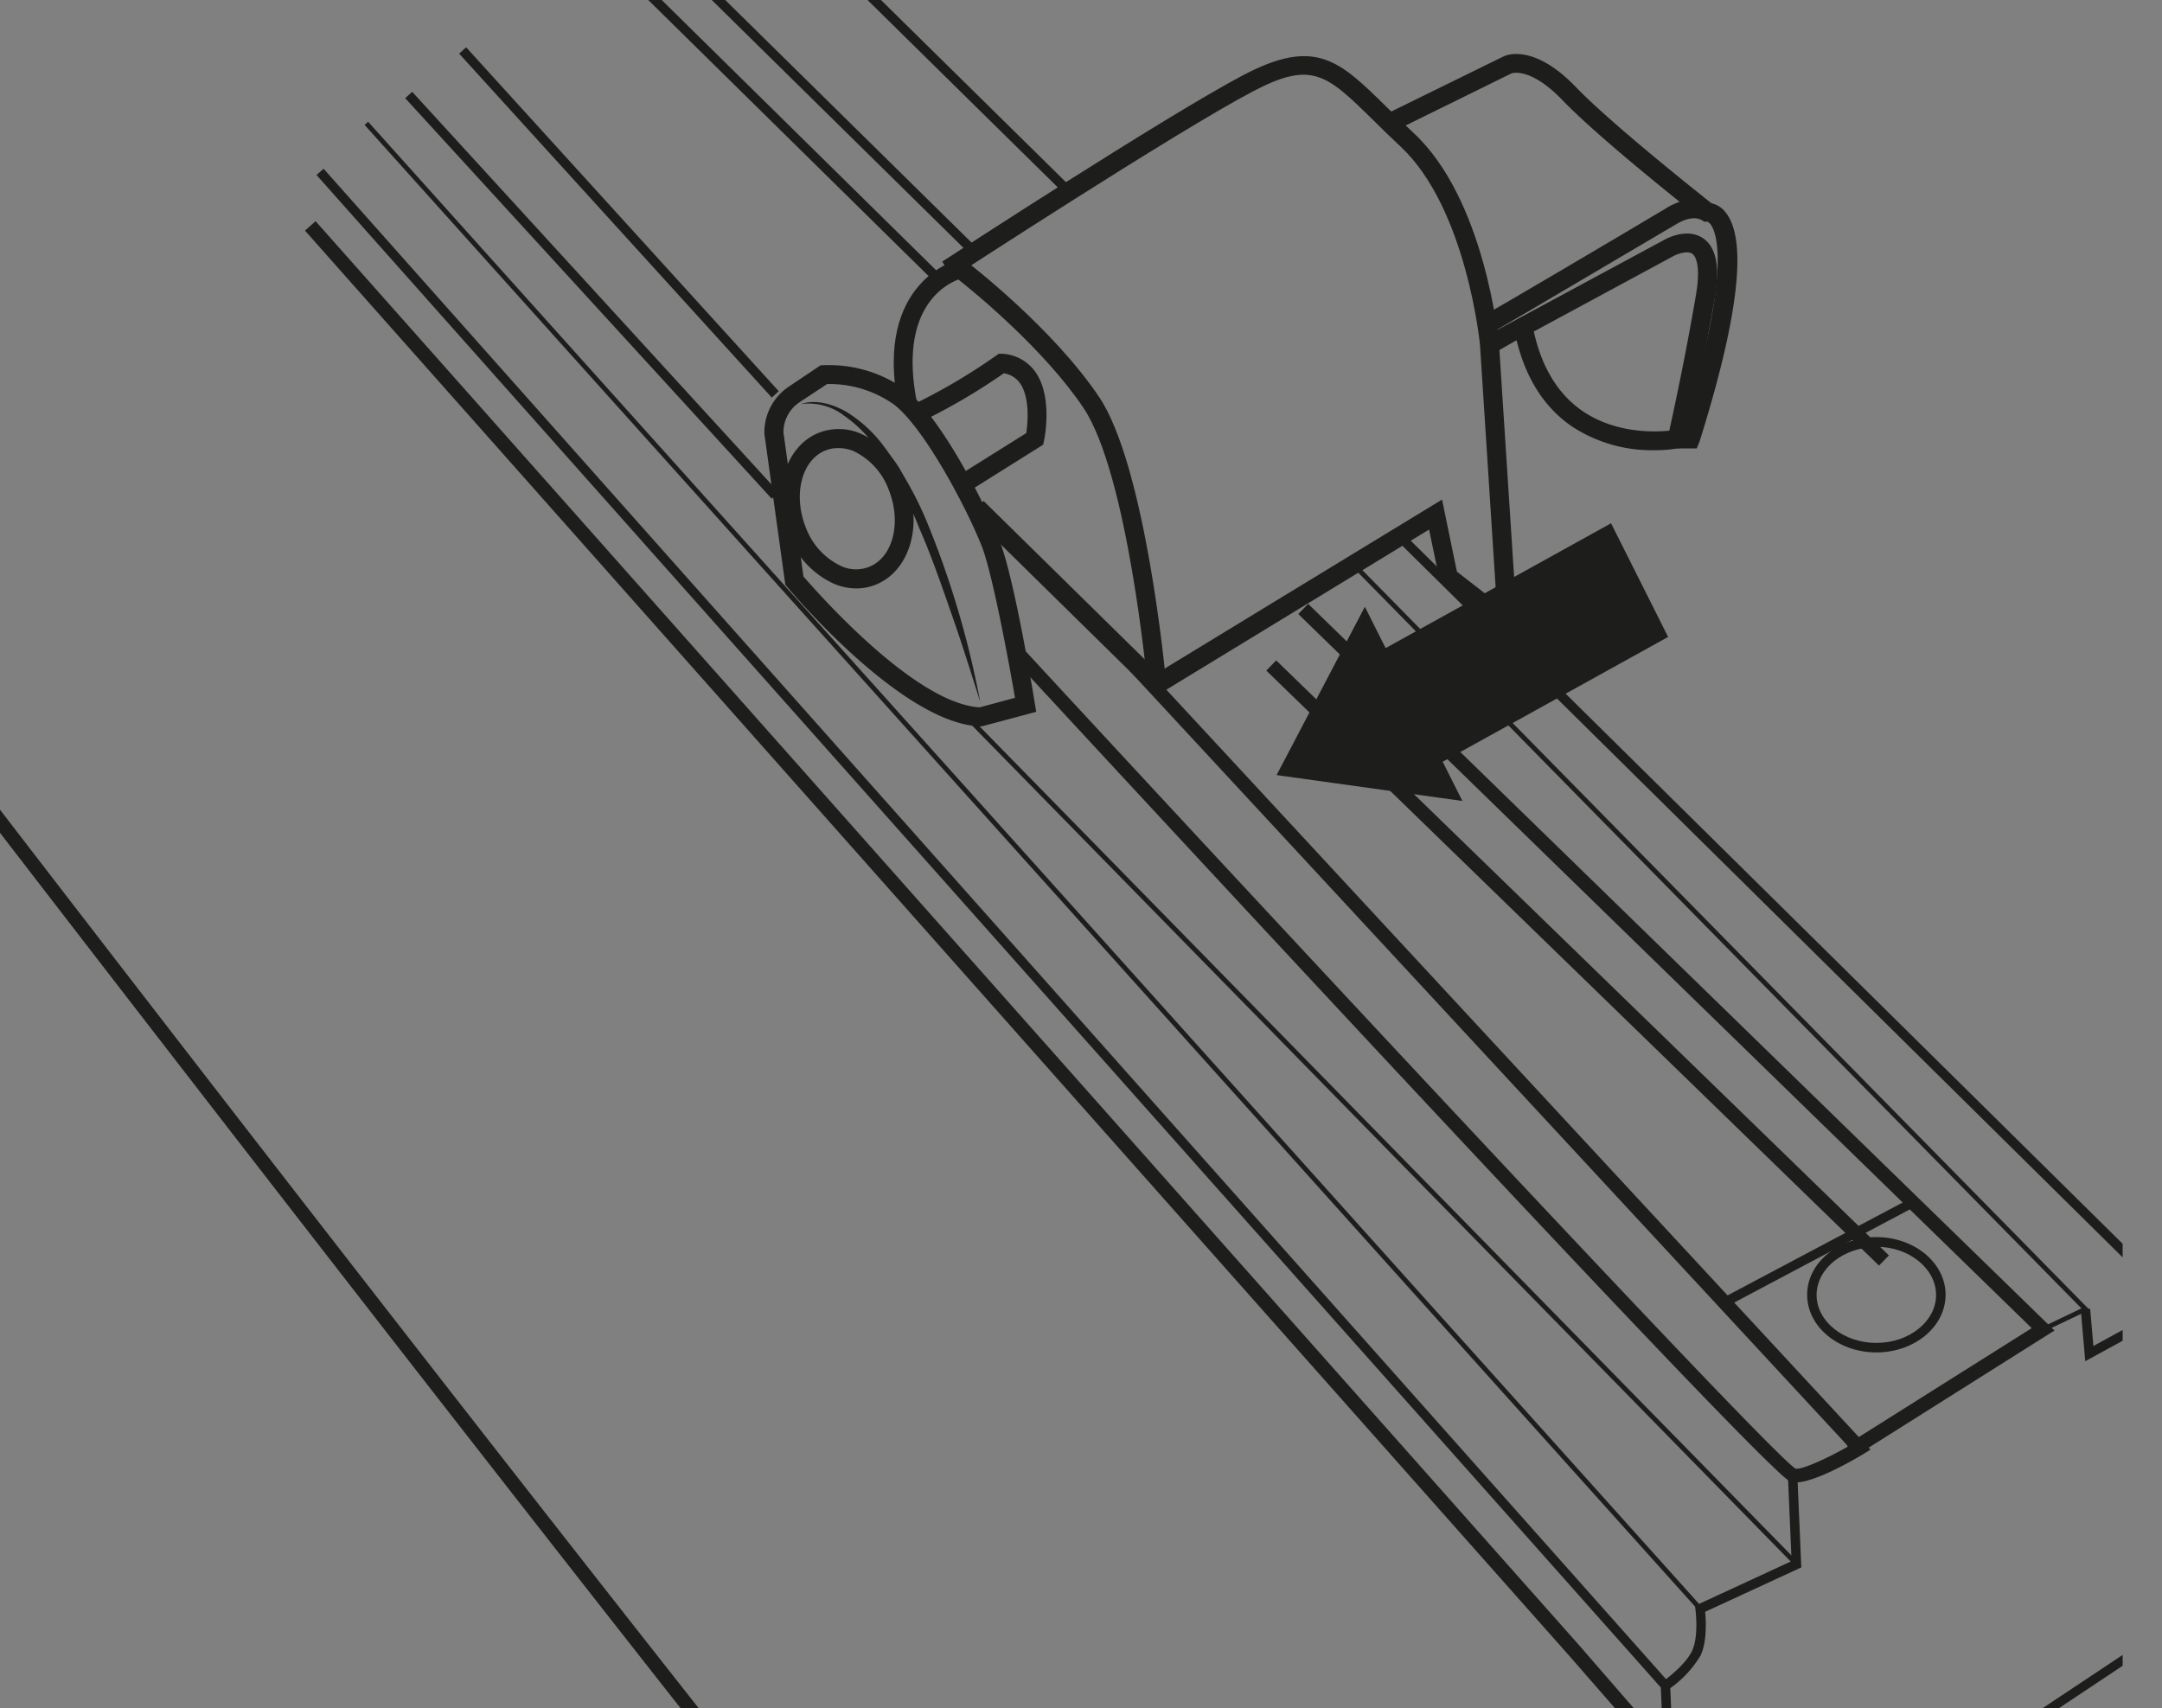 <svg id="Vrstva_1" data-name="Vrstva 1" xmlns="http://www.w3.org/2000/svg" xmlns:xlink="http://www.w3.org/1999/xlink" viewBox="0 0 300 237"><rect x="0" y="0" width="300" height="237" fill="#808080" stroke="none"/><defs><style>.cls-1{fill:none;}.cls-2{clip-path:url(#clip-path);}.cls-3{fill:#fff;}.cls-4{fill:#343434;}.cls-5{clip-path:url(#clip-path-2);}.cls-6{fill:#1d1d1b;}</style><clipPath id="clip-path"><polygon class="cls-1" points="-378.05 -136.79 -623.52 -137.13 -613.27 -415.52 -379.46 -414.77 -378.05 -136.79"/></clipPath><clipPath id="clip-path-2"><polygon class="cls-1" points="294.54 243.87 -6.18 244.72 -8.8 -41.26 294.54 -41.26 294.54 243.87"/></clipPath></defs><g class="cls-2"><path class="cls-3" d="M33.4-371.07s-607.26,45.35-606.31,48.62-4.32,30,1.79,38.84c.6,12.95-2.73,103.32-4.2,114s-4.4,119.41,3.66,133.72c-2.58,11.75-17.5,154.47-16.7,162s2.51,135.83,6.68,139.22c-3.5,7.41-36.37,141.93-35.58,149.5s17.92,9.28,22.13,11.59S-8.95,516.11-8.95,516.11s26.36-161.69,24.5-169.3a29.42,29.42,0,0,0-6-12.07S1.64,287-.11,247.12s-4.41-84.19-4.41-84.19S13.22,2,17.63-1.07s.67-76.46-2.31-83-2.67-73.35-.09-85.11,13.58-77.06,14.61-105Z"/><path class="cls-4" d="M-6.59,519.34l-2.78-.42C-184.5,492.65-592.3,431.3-596.5,429a35.62,35.62,0,0,0-5.45-1.73c-7.33-2-17.37-4.71-18.14-12.06-.9-8.63,30.3-134.55,35.36-149.76-2-6.16-3.46-27.83-5.57-110.29-.39-14.91-.69-26.68-.9-28.67-.73-7,13.35-144.17,16.57-162-8-18.58-5-123.39-3.51-134.49,1.42-10.38,4.65-97.6,4.2-112.77-4.31-7.35-3-22-2.15-31.9a59.1,59.1,0,0,0,.42-7.12l-.38-1.31.81-1c1.13-1.63,1.6-2.31,97.86-10.28,50.39-4.18,120.48-9.74,208.32-16.54,149.55-11.58,300.74-22.88,302.25-23l3.18-.24-3.69,100C31.63-245.64,20.6-180.42,18-168.6c-2.53,11.54-2.61,77.73-.1,83.32,2.14,4.73,3.67,30.78,4.18,43.89C23.45-6,21.25-.58,19.75.87,16.27,9,4.83,104.12-1.67,163c.22,3.6,2.74,46,4.41,84,1.6,36.55,8.48,80.22,9.49,86.51a33.45,33.45,0,0,1,6.08,12.63c1.91,7.78-20,143.34-24.45,170.44ZM-594,423.86c12.29,3.11,384.31,59.25,582.73,89C-.9,448.93,13.78,354.05,12.77,347.42a26.9,26.9,0,0,0-5.32-10.76L6.88,336l-.14-.84c-.08-.48-8-48.32-9.69-88-1.73-39.44-4.39-83.7-4.41-84.14l0-.24,0-.24C8.82,15.85,13.74-.48,15.53-2.95c.92-1.95,1.87-14.13.79-40.11-.88-21-2.57-37.6-3.6-39.87-3.35-7.4-2.94-74.75-.27-86.9C14.93-181.15,26-246.71,27-274.35L30.44-368c-199.39,14.9-569.06,43.13-600.4,47.77,0,1.45-.22,3.4-.45,6.09-.73,8.23-2.08,23.54,1.63,28.9l.47.68,0,.81c.59,12.88-2.77,103.88-4.23,114.56-1.62,11.85-4,119,3.32,131.93l.54,1-.23,1.06c-2.76,12.57-17.4,154.13-16.66,161.14.22,2.11.47,11.43.92,29.12.84,33,2.59,101.08,5.13,108.51l1.33,1.08-1,2c-4,8.5-35.68,141.29-35.31,148,.36,3.44,8.88,5.75,14,7.13A39.15,39.15,0,0,1-594,423.86Z"/><path class="cls-4" d="M17.18,228.69l-2.84-.24a35.49,35.49,0,0,0,.18-3.91l2.81-.49A31,31,0,0,1,17.18,228.69Z"/><rect class="cls-4" x="16.96" y="225.15" width="4.27" height="2.85" transform="translate(-208.05 236.8) rotate(-87.76)"/><polygon class="cls-3" points="48.11 16.64 47.59 26.09 51.08 26.36 51.61 16.91 48.11 16.64"/><path class="cls-4" d="M52.42,27.89l-6.33-.49.68-12.3,6.34.49Zm-3.33-3.11.65,0,.37-6.61-.66,0Z"/><polygon class="cls-3" points="49.15 -2.09 48.63 7.37 52.12 7.64 52.65 -1.82 49.15 -2.09"/><path class="cls-4" d="M53.46,9.17l-6.33-.49.68-12.3,6.34.49ZM50.12,6.05l.66.06.37-6.62-.66-.05Z"/><ellipse class="cls-3" cx="50.11" cy="12.19" rx="6.35" ry="4.33" transform="matrix(0.04, -1, 1, 0.04, 36.1, 61.82)"/><path class="cls-4" d="M50,20h-.35c-3.2-.25-5.52-3.84-5.27-8.18A8.79,8.79,0,0,1,47,5.68a4.78,4.78,0,0,1,3.54-1.26c3.2.25,5.51,3.84,5.27,8.18a8.79,8.79,0,0,1-2.66,6.09A4.79,4.79,0,0,1,50,20Zm.24-12.7a2,2,0,0,0-1.32.57,6,6,0,0,0-1.7,4.1c-.16,2.92,1.27,5.07,2.65,5.18a1.92,1.92,0,0,0,1.44-.56A6,6,0,0,0,53,12.44c.16-2.92-1.27-5.07-2.65-5.18Z"/><polygon class="cls-3" points="45.98 54.99 45.46 64.45 48.95 64.72 49.48 55.26 45.98 54.99"/><path class="cls-4" d="M50.29,66.25,44,65.76l.68-12.3L51,54ZM47,63.13l.65.06L48,56.58l-.66-.06Z"/><ellipse class="cls-3" cx="46.94" cy="69.33" rx="6.35" ry="4.33" transform="translate(-24.06 113.71) rotate(-87.9)"/><path class="cls-4" d="M46.83,77.11h-.35c-3.2-.25-5.52-3.84-5.28-8.18a8.82,8.82,0,0,1,2.67-6.09,4.78,4.78,0,0,1,3.54-1.26c3.19.25,5.51,3.84,5.27,8.18A8.83,8.83,0,0,1,50,75.84,4.84,4.84,0,0,1,46.83,77.11Zm.23-12.71a2,2,0,0,0-1.32.57,6,6,0,0,0-1.69,4.11c-.16,2.92,1.27,5.07,2.65,5.18a2,2,0,0,0,1.44-.57,6,6,0,0,0,1.7-4.1c.16-2.92-1.27-5.07-2.65-5.18Z"/><polygon class="cls-3" points="47.02 36.27 46.5 45.73 49.99 45.99 50.52 36.54 47.02 36.27"/><path class="cls-4" d="M51.33,47.53,45,47l.68-12.3,6.34.49ZM48,44.41l.65.05L49,37.85l-.66-.05Z"/><ellipse class="cls-3" cx="47.99" cy="50.54" rx="6.35" ry="4.33" transform="matrix(0.04, -1, 1, 0.04, -4.28, 96.65)"/><path class="cls-4" d="M47.87,58.32h-.35c-3.2-.25-5.51-3.84-5.27-8.18A8.79,8.79,0,0,1,44.91,44a4.74,4.74,0,0,1,3.54-1.26C51.65,43,54,46.62,53.72,51h0a8.79,8.79,0,0,1-2.66,6.09A4.78,4.78,0,0,1,47.87,58.32Zm.24-12.7a2,2,0,0,0-1.32.56,6,6,0,0,0-1.7,4.11c-.16,2.92,1.27,5.07,2.65,5.18a1.92,1.92,0,0,0,1.44-.56,6,6,0,0,0,1.7-4.11h0c.16-2.92-1.27-5.07-2.65-5.18Z"/><ellipse class="cls-3" cx="49.07" cy="30.97" rx="6.35" ry="4.33" transform="translate(16.32 78.88) rotate(-87.9)"/><path class="cls-4" d="M49,38.75h-.35c-3.2-.25-5.52-3.84-5.28-8.18A8.84,8.84,0,0,1,46,24.47a4.73,4.73,0,0,1,3.53-1.26c3.2.25,5.52,3.84,5.28,8.18l-1.42-.08,1.42.08a8.83,8.83,0,0,1-2.66,6.09A4.79,4.79,0,0,1,49,38.75Zm.23-12.7a2,2,0,0,0-1.32.56,6,6,0,0,0-1.69,4.11c-.17,2.92,1.26,5.07,2.65,5.18a2,2,0,0,0,1.44-.56A6.09,6.09,0,0,0,52,31.23h0c.16-2.92-1.27-5.07-2.66-5.18Z"/><polygon class="cls-3" points="43.86 93.32 43.33 102.78 46.83 103.05 47.35 93.59 43.86 93.32"/><path class="cls-4" d="M48.17,104.58l-6.34-.49.69-12.3,6.33.49Zm-3.34-3.11.66,0,.36-6.61-.65-.06Z"/><polygon class="cls-3" points="44.9 74.6 44.37 84.06 47.87 84.33 48.39 74.87 44.9 74.6"/><path class="cls-4" d="M49.21,85.86l-6.34-.49.68-12.3,6.34.49Zm-3.34-3.12.66.05.36-6.61-.65-.05Z"/><ellipse class="cls-3" cx="45.86" cy="88.88" rx="6.35" ry="4.33" transform="translate(-44.64 131.45) rotate(-87.9)"/><path class="cls-4" d="M45.74,96.65H45.4c-3.2-.25-5.52-3.84-5.28-8.18a8.83,8.83,0,0,1,2.66-6.09,4.75,4.75,0,0,1,3.54-1.26c3.2.25,5.52,3.84,5.28,8.18a8.84,8.84,0,0,1-2.67,6.09A4.78,4.78,0,0,1,45.74,96.65ZM46,84a2,2,0,0,0-1.32.56A6.09,6.09,0,0,0,43,88.62c-.16,2.92,1.27,5.07,2.66,5.18a1.94,1.94,0,0,0,1.44-.56,6,6,0,0,0,1.69-4.11c.17-2.92-1.26-5.07-2.65-5.18Z"/><polygon class="cls-3" points="41.73 131.68 41.2 141.13 44.7 141.41 45.22 131.95 41.73 131.68"/><path class="cls-4" d="M46,142.94l-6.34-.49.69-12.3,6.33.49Zm-3.34-3.12.66.05.36-6.61-.65,0Z"/><ellipse class="cls-3" cx="42.69" cy="146.02" rx="6.35" ry="4.33" transform="translate(-104.8 183.33) rotate(-87.9)"/><path class="cls-4" d="M42.57,153.8l-.34,0c-3.21-.24-5.52-3.84-5.28-8.17a8.77,8.77,0,0,1,2.66-6.09,4.74,4.74,0,0,1,3.54-1.26c3.2.24,5.52,3.84,5.28,8.17h0a8.84,8.84,0,0,1-2.67,6.1A4.82,4.82,0,0,1,42.57,153.8Zm.24-12.71a2,2,0,0,0-1.32.57,6.07,6.07,0,0,0-1.7,4.11c-.16,2.91,1.27,5.07,2.66,5.17a2,2,0,0,0,1.44-.56,6,6,0,0,0,1.69-4.11c.16-2.91-1.27-5.07-2.65-5.17Z"/><polygon class="cls-3" points="42.77 112.96 42.24 122.41 45.74 122.68 46.26 113.23 42.77 112.96"/><path class="cls-4" d="M47.08,124.21l-6.34-.49.69-12.29,6.33.49Zm-3.34-3.11.66.05.36-6.61-.65-.05Z"/><ellipse class="cls-3" cx="43.73" cy="127.23" rx="6.35" ry="4.33" transform="matrix(0.04, -1, 1, 0.04, -85.02, 166.28)"/><path class="cls-4" d="M43.61,135h-.34c-3.2-.25-5.52-3.84-5.28-8.18a8.83,8.83,0,0,1,2.66-6.09,4.75,4.75,0,0,1,3.54-1.26c3.2.25,5.52,3.84,5.28,8.18a8.83,8.83,0,0,1-2.66,6.09A4.87,4.87,0,0,1,43.61,135Zm.24-12.71a2,2,0,0,0-1.32.57,6.07,6.07,0,0,0-1.7,4.11c-.16,2.92,1.27,5.07,2.66,5.18a2,2,0,0,0,1.44-.56,6.09,6.09,0,0,0,1.7-4.11h0c.16-2.92-1.27-5.07-2.66-5.18Z"/><ellipse class="cls-3" cx="44.82" cy="107.66" rx="6.35" ry="4.33" transform="matrix(0.04, -1, 1, 0.04, -64.42, 148.51)"/><path class="cls-4" d="M44.7,115.44h-.35c-3.2-.25-5.51-3.84-5.27-8.18a8.79,8.79,0,0,1,2.66-6.09,4.74,4.74,0,0,1,3.54-1.26c3.2.25,5.52,3.84,5.27,8.18h0a8.79,8.79,0,0,1-2.66,6.09A4.82,4.82,0,0,1,44.7,115.44Zm.24-12.71a2,2,0,0,0-1.32.57,6,6,0,0,0-1.7,4.11c-.16,2.92,1.27,5.07,2.65,5.18A1.9,1.9,0,0,0,46,112a6,6,0,0,0,1.7-4.1h0c.16-2.92-1.27-5.07-2.65-5.18Z"/><polygon class="cls-3" points="39.54 171.09 39.02 180.55 42.51 180.82 43.04 171.36 39.54 171.09"/><path class="cls-4" d="M43.85,182.35l-6.33-.49.68-12.3,6.34.49Zm-3.33-3.12.65.05.37-6.61-.66,0Z"/><polygon class="cls-3" points="40.58 152.37 40.05 161.82 43.55 162.09 44.08 152.64 40.58 152.37"/><path class="cls-4" d="M44.89,163.63l-6.33-.49.68-12.3,6.33.49Zm-3.34-3.12.66.05.37-6.61-.66,0Z"/><ellipse class="cls-3" cx="41.54" cy="166.64" rx="6.35" ry="4.33" transform="translate(-126.51 202.06) rotate(-87.9)"/><path class="cls-4" d="M41.43,174.42h-.35c-3.2-.25-5.52-3.84-5.28-8.18a8.84,8.84,0,0,1,2.67-6.09A4.72,4.72,0,0,1,42,158.88c3.2.25,5.52,3.84,5.28,8.18h0a8.83,8.83,0,0,1-2.66,6.09A4.84,4.84,0,0,1,41.43,174.42Zm.23-12.7a2,2,0,0,0-1.32.56,6,6,0,0,0-1.69,4.11c-.16,2.92,1.27,5.07,2.65,5.18a2,2,0,0,0,1.44-.56,6.09,6.09,0,0,0,1.7-4.11h0c.16-2.92-1.27-5.07-2.66-5.18Z"/><polygon class="cls-3" points="37.41 209.45 36.89 218.9 40.38 219.17 40.91 209.72 37.41 209.45"/><path class="cls-4" d="M41.72,220.71l-6.33-.49.68-12.3,6.34.49Zm-3.33-3.12.65,0,.37-6.61-.66-.05Z"/><ellipse class="cls-3" cx="38.37" cy="223.79" rx="6.35" ry="4.33" transform="translate(-186.67 253.94) rotate(-87.9)"/><path class="cls-4" d="M38.26,231.57l-.35,0c-3.2-.25-5.52-3.84-5.28-8.17a8.84,8.84,0,0,1,2.67-6.1A4.71,4.71,0,0,1,38.83,216c3.2.24,5.52,3.83,5.28,8.17h0a8.81,8.81,0,0,1-2.66,6.09A4.83,4.83,0,0,1,38.26,231.57Zm.23-12.71a2,2,0,0,0-1.32.57,6,6,0,0,0-1.7,4.1c-.16,2.92,1.27,5.08,2.66,5.18a1.9,1.9,0,0,0,1.44-.56,6.07,6.07,0,0,0,1.7-4.11h0c.16-2.91-1.27-5.07-2.66-5.18Z"/><polygon class="cls-3" points="38.45 190.73 37.93 200.18 41.42 200.45 41.95 191 38.45 190.73"/><path class="cls-4" d="M42.76,202l-6.33-.49.68-12.29,6.33.49Zm-3.33-3.11.65,0,.37-6.61-.66-.05Z"/><ellipse class="cls-3" cx="39.41" cy="205" rx="6.35" ry="4.33" transform="translate(-166.89 236.88) rotate(-87.9)"/><path class="cls-4" d="M39.3,212.78l-.35,0c-3.2-.24-5.52-3.83-5.27-8.17a8.77,8.77,0,0,1,2.66-6.09,4.74,4.74,0,0,1,3.54-1.26c3.19.25,5.51,3.84,5.27,8.17h0a8.79,8.79,0,0,1-2.66,6.1A4.84,4.84,0,0,1,39.3,212.78Zm.23-12.71a2,2,0,0,0-1.32.57,6,6,0,0,0-1.69,4.11c-.16,2.92,1.27,5.07,2.65,5.18a2,2,0,0,0,1.44-.57,6,6,0,0,0,1.7-4.1c.16-2.92-1.27-5.07-2.65-5.18Z"/><ellipse class="cls-3" cx="40.5" cy="185.43" rx="6.35" ry="4.33" transform="translate(-146.29 219.12) rotate(-87.9)"/><path class="cls-4" d="M40.39,193.21l-.35,0c-3.2-.24-5.52-3.83-5.28-8.17a8.77,8.77,0,0,1,2.67-6.09A4.72,4.72,0,0,1,41,177.67c3.2.25,5.52,3.84,5.28,8.17h0a8.8,8.8,0,0,1-2.67,6.1A4.82,4.82,0,0,1,40.39,193.21Zm.23-12.71a2,2,0,0,0-1.32.57,6.07,6.07,0,0,0-1.7,4.11c-.16,2.91,1.27,5.07,2.66,5.18a2,2,0,0,0,1.44-.57,6,6,0,0,0,1.7-4.1c.16-2.92-1.27-5.08-2.66-5.18Z"/><polygon class="cls-3" points="36.27 230 35.75 239.45 39.24 239.72 39.77 230.27 36.27 230"/><path class="cls-4" d="M40.58,241.25l-6.33-.49.68-12.29,6.34.49Zm-3.33-3.11.65.05.37-6.61-.66-.05Z"/><path class="cls-4" d="M37.12,252.05h-.35c-3.2-.25-5.52-3.84-5.27-8.18a8.77,8.77,0,0,1,2.66-6.09,4.74,4.74,0,0,1,3.54-1.26c3.2.25,5.51,3.84,5.27,8.18h0a8.79,8.79,0,0,1-2.66,6.09A4.84,4.84,0,0,1,37.12,252.05Zm.24-12.71a2,2,0,0,0-1.32.57,6,6,0,0,0-1.7,4.11c-.16,2.92,1.27,5.07,2.65,5.18a1.94,1.94,0,0,0,1.44-.57,6,6,0,0,0,1.7-4.1h0c.16-2.92-1.27-5.07-2.65-5.18Z"/><polygon class="cls-3" points="25.56 21.17 25.16 30.64 28.66 30.81 29.06 21.35 25.56 21.17"/><path class="cls-4" d="M30,32.3,23.68,32l.52-12.31,6.35.32Zm-3.38-3,.66,0,.28-6.62-.66,0Z"/><polygon class="cls-3" points="26.36 2.44 25.96 11.9 29.46 12.07 29.86 2.61 26.36 2.44"/><path class="cls-4" d="M30.82,13.57l-6.34-.32L25,.94l6.34.32Zm-3.38-3,.66,0L28.38,4l-.66,0Z"/><ellipse class="cls-3" cx="27.51" cy="16.67" rx="6.35" ry="4.33" transform="translate(9.84 43.55) rotate(-87.9)"/><path class="cls-4" d="M27.39,24.45h-.22c-3.22-.15-5.59-3.69-5.41-8a9,9,0,0,1,2.58-6.15A4.81,4.81,0,0,1,27.85,8.9c3.21.16,5.59,3.7,5.4,8h0a8.91,8.91,0,0,1-2.58,6.15A4.81,4.81,0,0,1,27.39,24.45Zm.24-12.7a2.1,2.1,0,0,0-1.37.6,6.13,6.13,0,0,0-1.65,4.17c-.13,2.91,1.32,5,2.7,5.08A2,2,0,0,0,28.76,21a6.15,6.15,0,0,0,1.65-4.16h0c.12-2.91-1.33-5-2.7-5.08Z"/><polygon class="cls-3" points="23.93 59.56 23.52 69.03 27.02 69.2 27.43 59.74 23.93 59.56"/><path class="cls-4" d="M28.38,70.69,22,70.38l.52-12.31,6.35.31Zm-3.38-3,.66,0,.28-6.62-.65,0Z"/><ellipse class="cls-3" cx="25.07" cy="73.87" rx="6.35" ry="4.33" transform="translate(-49.67 96.21) rotate(-87.9)"/><path class="cls-4" d="M25,81.64h-.22c-3.22-.16-5.59-3.7-5.41-8a9,9,0,0,1,2.58-6.15,4.81,4.81,0,0,1,3.51-1.34c3.22.15,5.59,3.69,5.4,8h0a8.91,8.91,0,0,1-2.58,6.15A4.81,4.81,0,0,1,25,81.64Zm.24-12.7a2.06,2.06,0,0,0-1.37.61,6.1,6.1,0,0,0-1.65,4.16c-.13,2.91,1.32,5,2.7,5.08a2.07,2.07,0,0,0,1.45-.61A6.13,6.13,0,0,0,28,74h0c.12-2.91-1.32-5-2.7-5.08Z"/><polygon class="cls-3" points="24.72 40.83 24.32 50.29 27.82 50.46 28.23 41 24.72 40.83"/><path class="cls-4" d="M29.18,52l-6.34-.31.52-12.31,6.35.32Zm-3.38-3,.66,0,.28-6.62-.65,0Z"/><ellipse class="cls-3" cx="25.87" cy="55.06" rx="6.35" ry="4.33" transform="translate(-30.1 78.9) rotate(-87.9)"/><path class="cls-4" d="M25.75,62.84h-.22c-3.22-.16-5.59-3.69-5.4-8a8.89,8.89,0,0,1,2.58-6.15,4.82,4.82,0,0,1,3.5-1.35c3.22.16,5.59,3.7,5.41,8.05h0A9,9,0,0,1,29,61.49,4.85,4.85,0,0,1,25.75,62.84ZM26,50.13a2.14,2.14,0,0,0-1.38.61A6.17,6.17,0,0,0,23,54.91c-.12,2.91,1.32,5,2.7,5.08a2,2,0,0,0,1.45-.61,6.15,6.15,0,0,0,1.65-4.16c.12-2.91-1.32-5-2.7-5.08Z"/><ellipse class="cls-3" cx="26.71" cy="35.48" rx="6.35" ry="4.33" transform="translate(-9.72 60.87) rotate(-87.9)"/><path class="cls-4" d="M26.59,43.25h-.23c-3.21-.16-5.58-3.7-5.4-8a9,9,0,0,1,2.58-6.15,4.81,4.81,0,0,1,3.51-1.34c3.21.16,5.59,3.69,5.4,8h0a8.89,8.89,0,0,1-2.58,6.15A4.81,4.81,0,0,1,26.59,43.25Zm.24-12.7a2.11,2.11,0,0,0-1.37.61,6.1,6.1,0,0,0-1.65,4.16c-.13,2.91,1.32,5,2.7,5.08A2.12,2.12,0,0,0,28,39.8a6.18,6.18,0,0,0,1.66-4.17c.12-2.91-1.33-5-2.7-5.08Z"/><polygon class="cls-3" points="22.29 97.92 21.89 107.39 25.39 107.56 25.79 98.1 22.29 97.92"/><path class="cls-4" d="M26.75,109.05l-6.35-.31.53-12.31,6.34.32Zm-3.38-3,.65,0,.29-6.62-.66,0Z"/><polygon class="cls-3" points="23.09 79.19 22.68 88.65 26.18 88.82 26.59 79.36 23.09 79.19"/><path class="cls-4" d="M27.55,90.32,21.2,90l.53-12.31,6.34.32Zm-3.38-3,.65,0,.29-6.62-.66,0Z"/><ellipse class="cls-3" cx="24.23" cy="93.42" rx="6.35" ry="4.33" transform="translate(-70.01 114.22) rotate(-87.9)"/><path class="cls-4" d="M24.12,101.2h-.23c-3.21-.16-5.59-3.7-5.4-8A8.91,8.91,0,0,1,21.07,87a4.76,4.76,0,0,1,3.51-1.35c3.21.16,5.59,3.7,5.4,8h0a8.91,8.91,0,0,1-2.58,6.15A4.81,4.81,0,0,1,24.12,101.2Zm.24-12.7a2.1,2.1,0,0,0-1.37.6,6.18,6.18,0,0,0-1.66,4.17c-.12,2.91,1.33,5,2.71,5.08a2,2,0,0,0,1.44-.61,6.1,6.1,0,0,0,1.65-4.16h0c.13-2.91-1.32-5-2.7-5.08Z"/><polygon class="cls-3" points="20.65 136.31 20.25 145.78 23.75 145.95 24.15 136.49 20.65 136.31"/><path class="cls-4" d="M25.11,147.44l-6.34-.31.52-12.31,6.35.31Zm-3.38-3,.66,0,.28-6.62-.66,0Z"/><ellipse class="cls-3" cx="21.8" cy="150.62" rx="6.35" ry="4.33" transform="translate(-129.52 166.88) rotate(-87.9)"/><path class="cls-4" d="M21.68,158.39h-.23c-3.21-.16-5.59-3.7-5.4-8a9,9,0,0,1,2.58-6.15,4.81,4.81,0,0,1,3.51-1.34c3.21.15,5.59,3.69,5.4,8h0A8.94,8.94,0,0,1,25,157,4.81,4.81,0,0,1,21.68,158.39Zm.24-12.7a2.11,2.11,0,0,0-1.37.61,6.15,6.15,0,0,0-1.66,4.16c-.12,2.91,1.33,5,2.7,5.08a2.09,2.09,0,0,0,1.45-.6,6.18,6.18,0,0,0,1.66-4.17c.12-2.91-1.33-5-2.7-5.08Z"/><polygon class="cls-3" points="21.45 117.58 21.05 127.04 24.55 127.21 24.95 117.75 21.45 117.58"/><path class="cls-4" d="M25.91,128.7l-6.35-.31.53-12.31,6.34.32Zm-3.38-3,.66,0,.28-6.62-.66,0Z"/><ellipse class="cls-3" cx="22.6" cy="131.81" rx="6.35" ry="4.33" transform="translate(-109.96 149.57) rotate(-87.9)"/><path class="cls-4" d="M22.48,139.59h-.22c-3.22-.16-5.59-3.69-5.41-8a9,9,0,0,1,2.58-6.15A4.84,4.84,0,0,1,22.94,124c3.21.16,5.59,3.7,5.4,8h0a8.91,8.91,0,0,1-2.58,6.15A4.81,4.81,0,0,1,22.48,139.59Zm.24-12.7a2.1,2.1,0,0,0-1.37.6,6.13,6.13,0,0,0-1.65,4.17c-.13,2.91,1.32,5,2.7,5.08a2,2,0,0,0,1.44-.61A6.15,6.15,0,0,0,25.5,132h0c.12-2.91-1.33-5-2.7-5.08Z"/><ellipse class="cls-3" cx="23.43" cy="112.23" rx="6.35" ry="4.33" transform="translate(-89.58 131.54) rotate(-87.9)"/><path class="cls-4" d="M23.31,120h-.22c-3.22-.16-5.59-3.7-5.4-8a8.91,8.91,0,0,1,2.58-6.15,4.7,4.7,0,0,1,3.5-1.34c3.22.16,5.59,3.69,5.41,8h0a8.94,8.94,0,0,1-2.58,6.15A4.83,4.83,0,0,1,23.31,120Zm.25-12.7a2.14,2.14,0,0,0-1.38.61,6.15,6.15,0,0,0-1.65,4.16c-.12,2.91,1.33,5,2.7,5.08a2.11,2.11,0,0,0,1.45-.6,6.13,6.13,0,0,0,1.65-4.17h0c.13-2.91-1.32-5-2.7-5.08Z"/><polygon class="cls-3" points="18.97 175.76 18.57 185.22 22.07 185.39 22.47 175.93 18.97 175.76"/><path class="cls-4" d="M23.43,186.89l-6.35-.32.53-12.31,6.34.32Zm-3.38-3,.65,0,.29-6.62-.66,0Z"/><polygon class="cls-3" points="19.77 157.02 19.36 166.48 22.86 166.65 23.27 157.19 19.77 157.02"/><path class="cls-4" d="M24.23,168.15l-6.35-.32.53-12.31,6.34.32Zm-3.38-3,.65,0,.29-6.62-.66,0Z"/><ellipse class="cls-3" cx="20.91" cy="171.26" rx="6.35" ry="4.33" transform="translate(-150.99 185.89) rotate(-87.9)"/><path class="cls-4" d="M20.8,179h-.23c-3.21-.16-5.59-3.7-5.4-8.05a8.91,8.91,0,0,1,2.58-6.15,4.78,4.78,0,0,1,3.51-1.34c3.21.15,5.59,3.69,5.4,8h0a8.94,8.94,0,0,1-2.58,6.15A4.81,4.81,0,0,1,20.8,179Zm.24-12.7a2.11,2.11,0,0,0-1.37.61A6.15,6.15,0,0,0,18,171.1c-.12,2.91,1.33,5,2.7,5.08a2.11,2.11,0,0,0,1.45-.6,6.18,6.18,0,0,0,1.66-4.17h0c.12-2.91-1.33-5-2.71-5.08Z"/><polygon class="cls-3" points="17.33 214.15 16.93 223.61 20.43 223.78 20.83 214.32 17.33 214.15"/><path class="cls-4" d="M21.79,225.27,15.45,225,16,212.65l6.34.32Zm-3.38-3,.66,0,.28-6.62-.66,0Z"/><ellipse class="cls-3" cx="18.48" cy="228.45" rx="6.35" ry="4.33" transform="matrix(0.04, -1, 1, 0.04, -210.5, 238.55)"/><path class="cls-4" d="M18.36,236.22h-.23c-3.21-.16-5.59-3.7-5.4-8.05A8.91,8.91,0,0,1,15.31,222a4.79,4.79,0,0,1,3.51-1.34c3.21.16,5.59,3.69,5.4,8h0a8.89,8.89,0,0,1-2.58,6.15A4.81,4.81,0,0,1,18.36,236.22Zm.24-12.7a2.11,2.11,0,0,0-1.37.61,6.1,6.1,0,0,0-1.65,4.16c-.13,2.91,1.32,5,2.7,5.08a2.1,2.1,0,0,0,1.44-.6,6.18,6.18,0,0,0,1.66-4.17h0c.12-2.91-1.33-5-2.71-5.08Z"/><polygon class="cls-3" points="18.13 195.41 17.73 204.87 21.23 205.04 21.63 195.58 18.13 195.41"/><path class="cls-4" d="M22.59,206.54l-6.35-.32.53-12.31,6.34.32Zm-3.38-3,.66,0,.28-6.62-.66,0Z"/><ellipse class="cls-3" cx="19.28" cy="209.65" rx="6.35" ry="4.33" transform="translate(-190.93 221.23) rotate(-87.9)"/><path class="cls-4" d="M19.16,217.42h-.23c-3.21-.16-5.58-3.7-5.4-8a9,9,0,0,1,2.58-6.15,4.78,4.78,0,0,1,3.51-1.34c3.22.15,5.59,3.69,5.4,8h0a8.91,8.91,0,0,1-2.58,6.15A4.81,4.81,0,0,1,19.16,217.42Zm.24-12.7a2.06,2.06,0,0,0-1.37.61,6.1,6.1,0,0,0-1.65,4.16c-.13,2.91,1.32,5,2.7,5.08a2.09,2.09,0,0,0,1.44-.61,6.15,6.15,0,0,0,1.66-4.16c.12-2.91-1.32-5-2.7-5.08Z"/><ellipse class="cls-3" cx="20.11" cy="190.06" rx="6.35" ry="4.33" transform="translate(-170.56 203.2) rotate(-87.9)"/><path class="cls-4" d="M20,197.84h-.22c-3.21-.16-5.59-3.69-5.4-8.05A8.91,8.91,0,0,1,17,183.63a4.7,4.7,0,0,1,3.5-1.34c3.22.16,5.59,3.69,5.41,8h0a8.92,8.92,0,0,1-2.58,6.15A4.86,4.86,0,0,1,20,197.84Zm.25-12.71a2.09,2.09,0,0,0-1.37.61,6.16,6.16,0,0,0-1.66,4.17c-.12,2.9,1.33,5,2.7,5.08a2.18,2.18,0,0,0,1.45-.61A6.13,6.13,0,0,0,23,190.21c.13-2.91-1.32-5-2.7-5.08Z"/><polygon class="cls-3" points="16.45 234.71 16.05 244.17 19.55 244.34 19.95 234.88 16.45 234.71"/><path class="cls-4" d="M20.91,245.84l-6.34-.32.52-12.3,6.35.31Zm-3.38-3,.66,0,.28-6.61-.65,0Z"/><ellipse class="cls-3" cx="28.55" cy="-3.03" rx="6.35" ry="4.33" transform="translate(30.54 25.61) rotate(-87.9)"/><path class="cls-4" d="M28.42,4.74h-.16c-3.22-.12-5.62-3.63-5.46-8a9.51,9.51,0,0,1,1.71-5.23,5.27,5.27,0,0,1,4.33-2.33c3.22.12,5.62,3.63,5.46,8a9.4,9.4,0,0,1-1.71,5.23A5.23,5.23,0,0,1,28.42,4.74ZM28.67-8a2.53,2.53,0,0,0-1.86,1.17,6.65,6.65,0,0,0-1.16,3.65c-.11,2.9,1.35,5,2.72,5A2.59,2.59,0,0,0,30.3.73a6.74,6.74,0,0,0,1.15-3.66c.11-2.9-1.35-5-2.72-5Z"/></g><g class="cls-5"><path class="cls-6" d="M159.21,95.09c0-.29-2.72-29.35-8.88-38.51-5.45-8.11-15-15.94-17.35-17.8-2,.76-8.28,4.23-5.76,17l-2.58.51C121.23,39,132.83,36.07,132.94,36l.61-.14.49.37c.48.38,12,9.23,18.47,18.85s9.2,38.52,9.31,39.74Z"/><path class="cls-6" d="M160.32,96.63,134.64,71.39l1.84-1.88L160.7,93.32l39.4-24,2.06,10,5.51,4.28-2.3-35.66c0-.15-1.85-19-11-27.58-1.41-1.31-2.65-2.53-3.77-3.64-6.55-6.43-8.53-8.37-16.82-4-10.52,5.53-41.3,25.57-41.61,25.78l-1.43-2.2c1.27-.83,31.19-20.32,41.82-25.9,10-5.24,13.29-2,19.87,4.47,1.12,1.09,2.34,2.3,3.74,3.6C206,27.61,207.91,46.87,208,47.68l2.69,41.51-10.88-8.45-1.51-7.26Z"/><path class="cls-6" d="M229.5,62.47a20.17,20.17,0,0,1-11.32-3.26c-3.82-2.59-6.42-6.61-7.74-12L207.3,49l-1.25-2.3,25-13.48c.3-.17,3.15-1.66,5.33-.12,1.78,1.27,2.3,4,1.57,8.23C236.15,51.68,234,61.1,234,61.2l-.19.83-.84.16A18.75,18.75,0,0,1,229.5,62.47ZM212.83,46c1.11,5,3.39,8.74,6.8,11.06,4.55,3.1,10,2.91,12,2.7.57-2.57,2.27-10.4,3.71-18.89.74-4.37-.2-5.43-.51-5.65-.66-.48-2,0-2.56.28Z"/><path class="cls-6" d="M235.44,62.22H232.7V59.59h.82c6.4-20.72,4.91-26.63,4-28.22-.33-.55-.61-.61-.62-.61l-.49,0-.26-.3c-.57-.45-14-11-19.33-16.55-4.48-4.67-7.06-3.74-7.08-3.73l-16.25,8-1.16-2.35,16.3-8c.43-.21,4.25-1.79,10.08,4.29,4.81,5,16.82,14.53,18.78,16.09a3.37,3.37,0,0,1,2,1.32c3,3.85,1.74,14.53-3.67,31.77Z"/><path class="cls-6" d="M207.29,46l-1.22-2.33c1.38-.73,17.12-10,25.25-14.85.08-.06,3.45-2.27,6.31-.44l-1.42,2.21c-1.38-.89-3.48.44-3.5.45C231.69,31.62,209.08,45,207.29,46Z"/><path class="cls-6" d="M134.11,68.38l-1.39-2.22,9.68-6.06c.27-1.71.46-5.16-.92-7a3.33,3.33,0,0,0-2.2-1.3,83.44,83.44,0,0,1-11.6,6.78l-1.07-2.4a82,82,0,0,0,11.59-6.82l.39-.27.46,0a6,6,0,0,1,4.54,2.41c2.57,3.47,1.33,9.41,1.28,9.66l-.12.54Z"/><path class="cls-6" d="M136.23,100.79H136c-10.82-.39-26.14-18.6-26.79-19.38l-.24-.29-2.9-20.89a7.62,7.62,0,0,1,3.34-6.55l4.47-3,.34,0a18.18,18.18,0,0,1,11.41,3.38c4.92,3.77,11,15.71,13.08,21s4.77,21.83,4.88,22.54l.2,1.17ZM111.49,80c2,2.28,15.46,17.61,24.44,18.15l4.91-1.32c-.68-4-3-16.73-4.54-20.85-2-5.19-8-16.58-12.24-19.84a15.54,15.54,0,0,0-9.29-2.85l-3.88,2.56A5,5,0,0,0,108.71,60Z"/><path class="cls-6" d="M136.08,97.6c-1.3-4.12-2.58-8.22-4-12.28s-2.8-8.11-4.51-12a52.59,52.59,0,0,0-6-11.21,18.22,18.22,0,0,0-4.45-4.44,8.1,8.1,0,0,0-6-1.6c2.1-.71,4.4,0,6.3,1.06a18.77,18.77,0,0,1,4.9,4.37,48.46,48.46,0,0,1,6.46,11.31,128,128,0,0,1,7.28,24.82Z"/><path class="cls-6" d="M118.86,81.65a8.18,8.18,0,0,1-3.1-.63,12.11,12.11,0,0,1-6.38-6.87c-2.29-5.74-.52-12,4-14a7.6,7.6,0,0,1,6,0,12.16,12.16,0,0,1,6.39,6.87c2.29,5.75.51,12-4,14A7.21,7.21,0,0,1,118.86,81.65Zm-2.62-19.47a4.55,4.55,0,0,0-1.85.39c-3.19,1.4-4.35,6.16-2.58,10.61a9.62,9.62,0,0,0,5,5.41,4.92,4.92,0,0,0,3.94,0c3.2-1.4,4.35-6.16,2.58-10.61h0a9.64,9.64,0,0,0-4.94-5.41A5.57,5.57,0,0,0,116.24,62.18Z"/><path class="cls-6" d="M249.14,205.7a2.59,2.59,0,0,1-.65-.07c-2.85-.75-83.55-87.89-108.22-114.57l1.45-1.34c28.64,31,103.77,111.89,107.42,114.06.82.2,4.27-1.34,7.32-3.08L150.7,86.56l1.44-1.33L259.55,201.15l-1,.62C256.91,202.75,251.79,205.7,249.14,205.7Z"/><polygon class="cls-6" points="257.29 202.14 256.24 200.47 281.92 184.29 180.15 85.2 181.52 83.79 285.08 184.62 257.29 202.14"/><polygon class="cls-6" points="283.64 184.75 283.36 184.16 288.82 181.55 187.01 77.98 187.48 77.52 289.94 181.75 283.64 184.75"/><path class="cls-6" d="M232.09,272.7l-1.66-39.15.29-.21s3.08-2.18,4.06-4.24.48-5.77.48-5.8l-.07-.48,13.41-6.2-.51-11.92,1.31,0,.55,12.79-13.34,6.16c.11,1.17.28,4.13-.64,6.07a15.1,15.1,0,0,1-4.2,4.53l1.54,36.11,62.94-41.86,5.28-47.12L194.27,75.41l.93-.93L302.9,180.84l0,.32-5.39,48-.25.17Z"/><polygon class="cls-6" points="289.35 188.88 288.73 181.71 290.03 181.59 290.48 186.77 301.9 180.51 302.53 181.66 289.35 188.88"/><rect class="cls-6" x="190.93" y="74.86" width="0.66" height="165.85" transform="translate(-55.78 178.86) rotate(-44.4)"/><rect class="cls-6" x="217.92" y="74.36" width="1.97" height="118.51" transform="translate(-29.45 197.58) rotate(-45.84)"/><polygon class="cls-6" points="235.66 223.43 50.59 17.33 51.08 16.89 236.15 222.99 235.66 223.43"/><rect class="cls-6" x="137.1" y="-11.64" width="1.31" height="281" transform="translate(-50.82 124.06) rotate(-41.63)"/><rect class="cls-6" x="81.49" y="3.3" width="1.31" height="75.34" transform="translate(-6.12 66.2) rotate(-42.46)"/><rect class="cls-6" x="85.23" y="-1.38" width="1.31" height="64.49" transform="translate(1.57 65.79) rotate(-42.27)"/><rect class="cls-6" x="111.57" y="-19.83" width="1.31" height="64.32" transform="translate(24.7 83.65) rotate(-45.44)"/><rect class="cls-6" x="125.2" y="-27.69" width="1.31" height="64.32" transform="translate(34.37 91.02) rotate(-45.44)"/><rect class="cls-6" x="106.75" y="-15.9" width="1.31" height="64.32" transform="translate(20.46 81.39) rotate(-45.44)"/><rect class="cls-6" x="237.59" y="173.22" width="29.16" height="1.31" transform="translate(-52.08 138.43) rotate(-27.94)"/><path class="cls-6" d="M260.36,187.66c-5.29,0-9.6-3.58-9.6-8s4.31-8,9.6-8,9.61,3.57,9.61,8S265.66,187.66,260.36,187.66Zm0-14.62c-4.57,0-8.29,3-8.29,6.65s3.72,6.65,8.29,6.65,8.29-3,8.29-6.65S264.93,173,260.36,173Z"/><path class="cls-6" d="M166.94,323.82c-1.8,0-9.38-6-91.86-111.47-43.34-55.4-86.56-111.72-87-112.28l1.56-1.2c66,86,165.69,213.86,176.74,222.56,2.38-6.38,19.64-17.07,23.26-19.25,11-6.66,25.48-13.78,29.88-11.93a3.24,3.24,0,0,0,3.25-.3c3.86-2.57,6.08-12,6.08-14.51,0-2.76-3.17-33.58-3.52-37l-7.64-8.75L42.32,32l1.47-1.31L219.18,228.36l8,9.22,0,.32c.15,1.4,3.57,34.53,3.57,37.54,0,2.36-2.16,12.95-7,16.14a5.2,5.2,0,0,1-5.1.49c-2.89-1.21-15,3.86-28.11,11.79s-22.29,15.61-22.57,18.84l-.06.67-.78.39A1,1,0,0,1,166.94,323.82Z"/></g><polygon class="cls-6" points="231.47 88.38 223.55 72.61 192.27 89.93 189.39 84.19 177.14 107.55 202.92 111.14 200.19 105.7 231.47 88.38"/></svg>